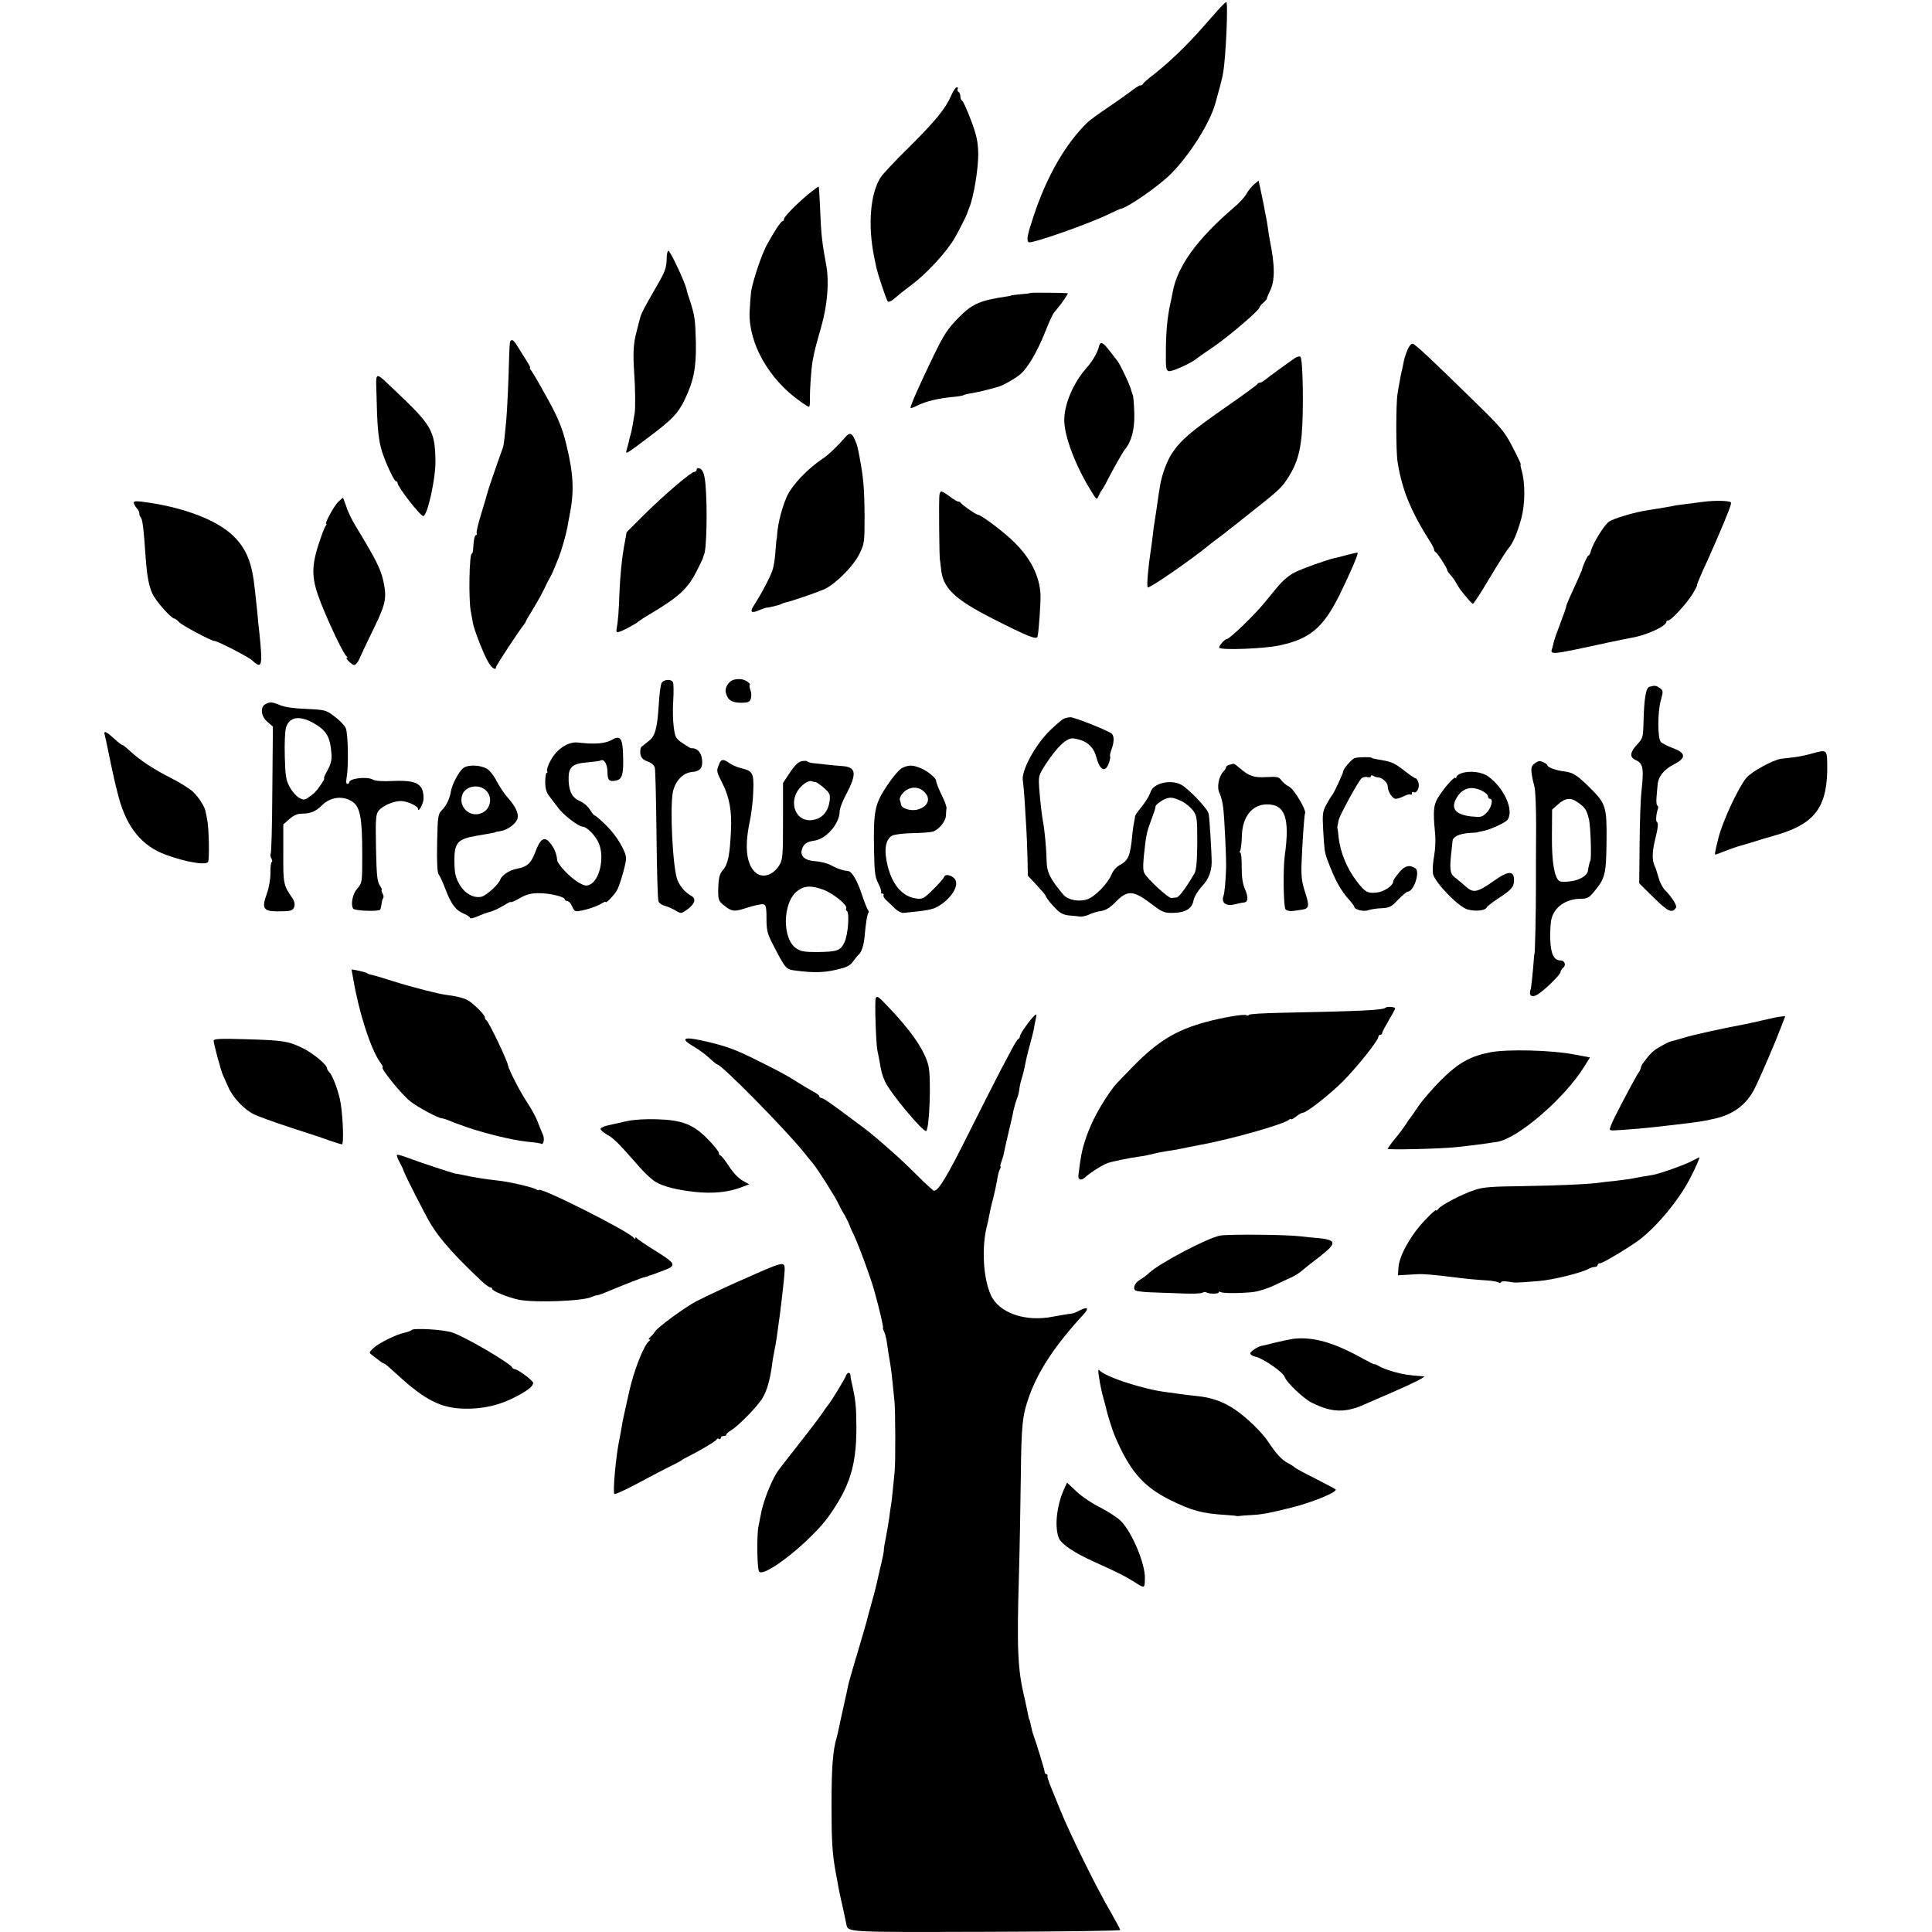 <?xml version="1.0" standalone="no"?>
<!DOCTYPE svg PUBLIC "-//W3C//DTD SVG 20010904//EN"
 "http://www.w3.org/TR/2001/REC-SVG-20010904/DTD/svg10.dtd">
<svg version="1.0" xmlns="http://www.w3.org/2000/svg"
 width="1040pt" height="1040pt" viewBox="0 0 1040 1040"
 preserveAspectRatio="xMidYMid meet">
<g transform="translate(0,1040) scale(0.1,-0.1)"
fill="#000000" stroke="none">
<path d="M6564 10354 c-17 -19 -56 -62 -85 -96 -96 -109 -194 -203 -294 -279
-16 -13 -31 -27 -33 -31 -2 -5 -8 -8 -14 -8 -6 0 -27 -13 -47 -29 -20 -15 -76
-55 -126 -89 -49 -33 -99 -69 -110 -80 -117 -112 -220 -291 -289 -499 -36
-107 -42 -138 -28 -147 15 -9 324 99 432 152 30 14 57 27 60 27 37 5 206 122
272 188 100 100 207 268 239 376 20 71 39 141 43 168 15 84 28 384 17 382 -3
0 -20 -16 -37 -35z"/>
<path d="M5120 9885 c-30 -70 -87 -139 -229 -280 -73 -71 -141 -144 -152 -162
-54 -87 -68 -253 -34 -423 3 -14 7 -36 10 -49 7 -39 56 -185 64 -194 4 -4 17
1 28 10 35 30 57 47 98 78 80 59 185 172 232 250 14 22 67 127 69 135 0 3 6
18 12 33 24 58 49 213 48 292 -2 65 -9 98 -40 180 -21 55 -42 102 -47 103 -5
2 -9 12 -9 22 0 10 -5 22 -10 25 -6 4 -8 11 -5 16 4 5 1 9 -5 9 -6 0 -19 -20
-30 -45z"/>
<path d="M6750 9407 c-14 -13 -32 -35 -40 -50 -8 -16 -39 -50 -69 -75 -197
-169 -302 -314 -328 -452 -2 -14 -9 -45 -14 -69 -15 -69 -23 -149 -23 -256 -1
-88 1 -100 17 -103 17 -3 122 44 149 68 7 6 49 35 93 65 84 58 243 194 244
209 1 5 10 17 22 27 11 9 20 20 19 23 0 4 7 20 15 37 29 56 29 137 0 279 -3
14 -7 42 -10 63 -3 21 -7 48 -10 60 -3 12 -7 33 -9 47 -6 30 -14 71 -24 116
l-7 32 -25 -21z"/>
<path d="M4350 9354 c-67 -57 -130 -121 -130 -134 0 -6 -3 -10 -7 -10 -9 0
-46 -57 -86 -130 -27 -50 -72 -184 -83 -245 -3 -22 -7 -74 -9 -116 -5 -168
104 -361 272 -479 23 -17 44 -30 48 -30 3 0 6 19 5 43 -1 51 7 161 14 202 11
60 15 74 46 183 34 118 44 243 28 332 -23 126 -28 168 -33 299 -3 68 -6 125
-8 127 -1 1 -27 -18 -57 -42z"/>
<path d="M3589 9018 c-1 -64 -6 -76 -66 -179 -56 -97 -73 -130 -78 -154 -2 -5
-10 -38 -19 -73 -17 -62 -19 -117 -12 -222 6 -83 7 -192 2 -216 -2 -12 -7 -39
-10 -60 -4 -22 -9 -47 -12 -56 -3 -9 -7 -25 -9 -35 -2 -10 -7 -29 -11 -42 -9
-30 -9 -30 121 68 125 94 153 124 189 196 50 103 64 174 62 309 -3 124 -6 147
-32 227 -9 25 -17 52 -18 60 -8 39 -88 209 -98 209 -4 0 -8 -15 -9 -32z"/>
<path d="M5546 8823 c-1 -2 -25 -5 -52 -7 -27 -3 -49 -5 -49 -6 0 -1 -9 -3
-20 -5 -149 -22 -190 -39 -265 -115 -58 -59 -78 -89 -133 -202 -77 -159 -130
-278 -125 -284 2 -2 16 3 32 11 46 24 115 41 203 49 22 2 45 6 50 9 4 3 26 8
48 11 22 4 58 12 80 18 22 6 45 12 52 14 24 4 98 46 125 69 41 35 90 119 132
223 20 51 42 100 49 108 6 8 17 20 22 27 20 23 56 77 53 78 -6 3 -199 5 -202
2z"/>
<path d="M2747 8563 c-3 -5 -5 -37 -6 -73 -3 -127 -11 -306 -16 -355 -3 -27
-7 -68 -9 -90 -2 -22 -6 -47 -9 -55 -27 -74 -79 -225 -82 -238 -2 -9 -17 -61
-34 -116 -17 -54 -28 -102 -25 -107 3 -5 1 -9 -3 -9 -8 0 -14 -28 -16 -77 -1
-13 -4 -23 -7 -23 -14 0 -18 -244 -6 -310 4 -19 9 -48 12 -65 8 -42 60 -173
84 -212 19 -31 40 -44 40 -24 0 8 127 201 150 228 5 7 10 14 10 17 0 2 19 35
42 72 23 38 50 87 60 109 10 22 23 47 28 55 8 13 22 44 50 115 13 33 37 118
44 155 3 19 8 46 11 60 27 133 23 225 -16 385 -23 96 -48 155 -119 280 -11 19
-29 52 -41 73 -12 20 -26 43 -31 50 -6 6 -8 12 -5 12 4 0 -4 15 -16 34 -12 19
-33 53 -47 75 -24 40 -34 48 -43 34z"/>
<path d="M5915 8532 c-8 -32 -34 -77 -70 -117 -68 -78 -116 -192 -116 -275 -1
-83 57 -240 139 -374 35 -58 36 -59 46 -35 6 13 13 26 16 29 3 3 12 19 21 35
42 83 93 172 104 185 36 43 53 109 51 192 -1 46 -5 90 -7 98 -3 8 -9 26 -13
40 -11 34 -58 132 -71 147 -5 7 -23 30 -40 52 -39 51 -52 56 -60 23z"/>
<path d="M7575 8513 c-8 -20 -18 -50 -20 -67 -3 -17 -8 -38 -10 -46 -2 -8 -7
-31 -10 -50 -4 -19 -9 -51 -12 -70 -9 -51 -9 -307 0 -365 23 -147 69 -262 171
-424 15 -22 26 -45 26 -50 0 -5 3 -11 8 -13 9 -4 62 -85 62 -96 0 -4 8 -17 19
-28 10 -11 24 -31 31 -44 7 -13 17 -29 21 -34 5 -6 20 -26 35 -43 14 -18 29
-33 33 -33 4 0 45 63 90 139 46 77 91 148 100 158 24 26 47 79 70 161 21 77
22 190 2 260 -5 17 -8 32 -5 32 3 0 -17 42 -43 92 -43 84 -62 106 -198 239
-245 240 -329 319 -342 319 -7 0 -20 -16 -28 -37z"/>
<path d="M6970 8472 c-27 -18 -147 -105 -167 -122 -7 -5 -16 -10 -22 -10 -5 0
-11 -4 -13 -8 -1 -4 -79 -61 -173 -126 -182 -127 -239 -175 -286 -246 -26 -39
-52 -108 -63 -166 -5 -28 -15 -94 -21 -139 -3 -22 -8 -51 -10 -65 -3 -14 -7
-47 -10 -75 -3 -27 -8 -61 -10 -75 -14 -90 -23 -191 -17 -202 4 -10 231 146
332 229 8 7 33 26 55 42 22 17 45 34 50 39 6 4 46 36 90 71 190 150 193 153
234 218 41 66 59 126 68 222 11 124 7 398 -6 419 -3 6 -17 3 -31 -6z"/>
<path d="M2027 8267 c3 -150 9 -219 23 -275 13 -55 70 -182 81 -182 5 0 9 -5
9 -10 0 -21 125 -181 139 -178 23 5 67 206 65 298 -3 162 -19 190 -220 380
-110 104 -101 107 -97 -33z"/>
<path d="M4548 8044 c-35 -41 -90 -94 -118 -112 -83 -55 -166 -143 -194 -204
-26 -58 -48 -144 -52 -198 -1 -19 -3 -35 -4 -35 -1 0 -3 -29 -6 -65 -2 -36 -9
-81 -16 -100 -10 -33 -64 -135 -101 -191 -22 -34 -12 -42 29 -24 19 8 37 14
39 14 11 -1 71 14 80 19 6 4 15 7 20 8 32 6 186 59 218 75 61 31 153 125 183
187 27 55 28 62 28 202 -1 155 -6 209 -29 330 -11 54 -9 49 -23 82 -16 39 -29
42 -54 12z"/>
<path d="M3750 7870 c0 -5 -6 -10 -12 -10 -18 0 -165 -126 -274 -234 l-91 -91
-16 -90 c-9 -49 -19 -151 -22 -225 -4 -116 -8 -163 -16 -207 -4 -22 5 -21 54
3 28 15 54 30 57 33 3 4 34 25 70 46 159 95 202 136 252 234 18 36 34 69 34
73 1 4 2 9 3 11 15 18 20 268 8 386 -6 58 -17 80 -39 81 -5 0 -8 -4 -8 -10z"/>
<path d="M5057 7737 c-4 -18 -1 -352 3 -352 0 0 3 -19 5 -42 9 -108 69 -166
280 -274 188 -95 234 -114 240 -96 6 18 18 187 16 227 -5 98 -52 193 -140 280
-57 57 -181 150 -199 150 -9 0 -86 54 -90 63 -2 4 -8 7 -14 7 -5 0 -24 11 -41
24 -50 37 -54 38 -60 13z"/>
<path d="M1822 7700 c-23 -22 -77 -120 -66 -120 4 0 2 -6 -4 -12 -5 -7 -22
-51 -37 -98 -41 -127 -38 -189 14 -320 49 -122 121 -272 136 -282 5 -4 7 -8 3
-8 -14 0 26 -40 39 -40 8 0 21 17 30 38 8 20 43 93 76 161 65 134 70 164 50
256 -15 65 -39 112 -146 289 -20 32 -44 80 -52 107 -9 27 -18 49 -19 49 -1 0
-12 -9 -24 -20z"/>
<path d="M720 7694 c0 -7 7 -19 15 -28 8 -8 15 -21 15 -29 0 -7 3 -17 7 -21
10 -10 16 -56 27 -216 7 -98 17 -154 36 -195 17 -39 102 -135 119 -135 4 0 16
-9 25 -19 15 -17 173 -101 189 -101 18 0 184 -86 206 -106 51 -48 56 -30 37
151 -3 22 -8 72 -11 110 -4 39 -9 85 -11 103 -2 17 -6 48 -8 66 -15 109 -46
178 -109 240 -85 83 -251 149 -454 180 -67 10 -83 10 -83 0z"/>
<path d="M9170 7699 c-30 -4 -75 -10 -100 -13 -25 -3 -55 -7 -66 -10 -21 -4
-54 -10 -131 -22 -75 -11 -188 -45 -213 -63 -26 -19 -86 -117 -96 -157 -3 -13
-9 -24 -13 -24 -6 0 -32 -59 -36 -80 -1 -3 -12 -27 -24 -55 -27 -58 -61 -134
-60 -138 1 -4 -8 -30 -37 -107 -16 -41 -29 -80 -30 -86 -1 -6 -5 -21 -8 -32
-13 -39 -18 -40 304 30 52 11 108 22 123 25 79 13 187 62 187 86 0 4 5 7 10 7
16 0 98 90 131 142 16 27 27 48 24 48 -2 0 12 35 31 78 20 42 40 86 44 97 5
11 20 45 33 75 61 142 80 191 74 196 -9 9 -84 11 -147 3z"/>
<path d="M7255 7414 c-27 -8 -59 -16 -70 -18 -36 -7 -179 -58 -215 -77 -32
-16 -66 -45 -97 -83 -7 -8 -34 -41 -60 -73 -55 -69 -194 -203 -209 -203 -12 0
-47 -41 -40 -47 13 -14 239 -5 320 12 167 35 238 94 328 275 55 113 102 220
96 225 -2 1 -25 -4 -53 -11z"/>
<path d="M3950 6741 c-28 -8 -50 -44 -43 -69 10 -40 31 -54 79 -55 40 0 49 3
55 21 5 12 4 33 -1 46 -5 13 -7 26 -4 29 6 6 -17 24 -41 30 -11 2 -31 2 -45
-2z"/>
<path d="M3561 6723 c-5 -10 -12 -63 -15 -118 -8 -127 -20 -169 -54 -194 -15
-12 -32 -25 -38 -30 -6 -5 -9 -22 -7 -38 4 -23 13 -32 39 -42 21 -7 36 -21 39
-34 3 -12 7 -175 9 -362 2 -187 6 -348 11 -358 4 -9 19 -20 34 -23 14 -4 40
-15 57 -25 30 -18 31 -18 62 4 40 28 51 57 27 72 -36 20 -63 51 -78 87 -25 60
-42 385 -25 474 12 59 54 104 102 108 41 4 56 18 56 53 0 47 -24 78 -60 75 -3
0 -23 12 -45 27 -37 25 -41 32 -48 86 -5 33 -6 97 -3 143 3 46 2 90 -1 98 -7
20 -50 18 -62 -3z"/>
<path d="M8879 6703 c-19 -5 -29 -63 -32 -192 -2 -80 -4 -87 -35 -119 -38 -42
-41 -68 -8 -83 42 -19 46 -44 31 -179 -4 -36 -8 -159 -9 -275 l-2 -210 78 -77
c77 -76 99 -86 120 -54 7 10 -21 56 -59 94 -12 12 -28 41 -34 65 -16 54 -15
49 -23 68 -13 29 -12 73 1 129 19 77 21 100 12 105 -7 5 -4 44 6 72 2 7 1 15
-4 17 -4 3 -6 22 -4 43 2 21 4 52 6 68 3 45 34 83 89 111 66 34 64 61 -7 87
-27 10 -56 25 -64 32 -19 19 -19 163 0 228 13 46 12 50 -6 63 -19 14 -27 15
-56 7z"/>
<path d="M1428 6609 c-29 -16 -23 -66 12 -95 l29 -25 -3 -339 c-1 -187 -5
-343 -9 -346 -3 -4 -2 -15 4 -25 5 -11 6 -19 2 -19 -4 0 -8 -26 -7 -58 0 -34
-8 -80 -20 -114 -28 -77 -19 -93 55 -94 29 0 61 1 71 4 27 7 32 40 11 69 -47
66 -49 78 -48 240 l0 155 33 29 c22 20 43 29 67 29 45 0 75 12 106 43 46 47
114 56 165 22 43 -28 54 -88 54 -287 0 -148 0 -151 -29 -184 -23 -27 -34 -83
-20 -105 7 -12 134 -17 145 -6 3 3 6 17 8 31 1 14 6 29 9 32 3 4 2 15 -4 25
-5 11 -7 19 -4 19 3 0 -2 11 -11 25 -14 21 -17 58 -20 203 -3 158 -1 179 15
199 22 26 77 50 117 51 35 0 94 -26 94 -42 1 -24 30 29 30 55 0 80 -35 100
-164 95 -57 -3 -97 0 -110 8 -31 17 -126 6 -126 -15 0 -5 -5 -9 -10 -9 -7 0
-8 13 -4 34 11 62 8 240 -5 267 -7 15 -34 43 -60 62 -46 35 -50 36 -152 41
-65 2 -118 10 -141 20 -43 18 -56 19 -80 5z m261 -102 c71 -41 90 -75 96 -176
1 -23 -7 -51 -22 -78 -14 -24 -22 -43 -18 -43 6 0 -30 -56 -50 -75 -5 -6 -21
-18 -34 -27 -21 -15 -28 -15 -50 -3 -14 7 -37 32 -50 56 -21 37 -25 58 -28
167 -2 72 1 138 7 157 19 57 73 65 149 22z"/>
<path d="M5728 6532 c-10 -4 -44 -33 -77 -65 -80 -78 -155 -219 -145 -269 2
-13 7 -63 10 -113 3 -49 7 -117 9 -150 2 -33 5 -103 6 -155 l2 -94 46 -49 c25
-27 48 -53 50 -59 5 -15 31 -47 62 -77 17 -17 39 -27 65 -29 21 -2 48 -4 59
-6 11 -1 33 4 48 11 15 8 44 16 63 19 25 3 48 17 79 48 66 68 96 65 204 -18
49 -37 60 -41 108 -40 66 2 100 23 108 68 4 19 24 52 46 76 39 41 55 89 51
150 0 14 -3 68 -6 120 -3 52 -7 106 -10 120 -6 28 -107 134 -148 156 -56 30
-149 8 -164 -38 -7 -23 -36 -68 -66 -103 -9 -11 -17 -24 -18 -30 0 -5 -3 -19
-5 -30 -3 -11 -7 -42 -10 -70 -10 -110 -21 -137 -66 -161 -18 -9 -37 -30 -46
-52 -20 -49 -89 -119 -130 -133 -45 -15 -104 -4 -128 24 -70 82 -90 121 -91
182 -1 62 -11 171 -19 209 -6 31 -15 106 -21 183 -4 66 -4 69 37 132 61 93
113 141 147 136 68 -9 107 -41 123 -99 19 -73 49 -88 68 -34 6 17 9 33 7 36
-3 2 0 16 5 31 17 44 18 79 3 92 -21 17 -202 89 -222 88 -10 0 -25 -4 -34 -7z
m635 -446 c20 -10 47 -33 60 -50 20 -29 22 -42 22 -171 -1 -104 -5 -147 -15
-166 -40 -70 -83 -129 -96 -130 -8 -1 -21 -2 -29 -3 -16 -1 -129 103 -145 134
-9 17 -8 54 5 160 7 53 12 73 30 120 16 43 27 74 25 78 -2 7 31 33 52 41 29
12 44 9 91 -13z"/>
<path d="M564 6443 c3 -10 12 -54 21 -98 9 -44 19 -89 21 -100 3 -11 7 -29 9
-40 2 -11 13 -55 24 -97 44 -163 125 -262 253 -309 105 -39 216 -58 228 -39 8
14 5 183 -5 230 -4 19 -8 40 -9 45 -5 24 -37 74 -66 102 -17 16 -70 50 -118
74 -95 48 -168 96 -222 146 -19 18 -38 33 -42 33 -4 0 -24 16 -45 35 -42 39
-57 44 -49 18z"/>
<path d="M3297 6419 c-38 -22 -92 -27 -187 -16 -50 6 -113 -35 -145 -95 -15
-26 -23 -52 -20 -58 3 -5 3 -10 -2 -10 -4 0 -8 -22 -8 -49 0 -35 6 -57 22 -77
13 -17 34 -45 48 -63 26 -37 110 -101 131 -101 23 0 72 -50 88 -91 31 -76 4
-197 -49 -221 -19 -9 -30 -6 -62 12 -47 29 -113 98 -114 122 -3 35 -17 67 -42
95 -28 32 -50 16 -76 -55 -23 -60 -43 -78 -100 -89 -37 -6 -80 -35 -87 -56 -8
-26 -74 -87 -102 -94 -41 -10 -92 18 -119 67 -21 36 -26 60 -27 122 -1 100 16
121 114 138 87 15 105 18 105 20 0 1 13 4 29 6 40 7 85 40 92 69 7 27 -12 66
-56 115 -17 19 -42 58 -57 86 -14 28 -38 58 -52 66 -36 20 -98 23 -125 5 -24
-16 -62 -87 -69 -128 -6 -39 -25 -77 -49 -101 -20 -20 -22 -32 -25 -177 -2
-100 1 -159 8 -167 6 -7 23 -44 37 -81 32 -83 56 -114 100 -132 17 -7 32 -17
32 -22 0 -5 17 -2 38 7 20 9 52 21 71 26 19 5 52 21 73 34 21 13 38 22 38 18
0 -3 21 6 48 21 34 20 61 27 100 27 57 1 142 -19 142 -33 0 -5 6 -9 14 -9 7 0
19 -13 26 -29 10 -24 16 -29 38 -25 43 7 95 25 120 40 12 8 22 12 22 9 0 -13
53 43 65 70 18 41 45 138 45 164 0 38 -50 122 -106 177 -30 30 -58 54 -62 54
-4 0 -16 14 -26 31 -10 17 -33 37 -51 45 -43 18 -61 49 -64 110 -3 73 16 93
98 100 36 3 69 7 73 10 19 12 38 -20 38 -61 0 -46 10 -55 49 -46 31 8 38 34
35 135 -2 91 -15 109 -57 85z m-680 -275 c34 -33 26 -92 -15 -116 -65 -38
-139 25 -113 95 18 47 90 59 128 21z"/>
<path d="M9755 6344 c-27 -8 -70 -17 -95 -20 -25 -3 -56 -7 -70 -8 -45 -6
-161 -69 -190 -104 -44 -54 -128 -235 -150 -324 -18 -73 -21 -88 -16 -88 3 0
29 9 58 21 29 11 60 22 68 24 8 2 47 13 85 25 39 13 75 23 80 24 6 2 33 10 60
18 192 61 255 155 251 375 -1 77 -3 79 -81 57z"/>
<path d="M7292 6319 c-18 -7 -62 -59 -62 -73 0 -9 -52 -121 -59 -126 -3 -3
-17 -25 -30 -49 -22 -40 -23 -51 -18 -145 6 -102 8 -115 21 -151 43 -115 72
-168 124 -225 12 -14 22 -27 22 -31 0 -15 51 -28 74 -19 14 5 46 10 73 11 42
2 53 7 89 46 23 23 46 43 51 43 34 0 69 109 42 126 -33 21 -57 14 -88 -23 -17
-21 -31 -41 -31 -46 0 -25 -50 -58 -91 -62 -49 -4 -61 3 -105 60 -55 72 -91
161 -99 245 -2 19 -4 37 -5 40 -2 3 -1 10 0 15 1 6 4 19 6 30 4 24 102 203
122 224 7 7 22 11 32 8 11 -3 20 -1 20 5 0 5 6 6 12 2 7 -5 20 -9 29 -9 21 -2
49 -29 49 -47 0 -28 25 -68 43 -68 10 0 31 7 46 15 16 8 31 11 35 8 3 -4 6 -1
6 6 0 7 4 10 9 7 16 -10 34 23 27 49 -4 14 -10 25 -15 25 -5 0 -30 17 -57 38
-52 41 -72 51 -119 59 -41 7 -60 11 -60 13 0 6 -77 5 -93 -1z"/>
<path d="M3870 6284 c-14 -35 -14 -36 19 -101 37 -73 51 -149 46 -249 -6 -135
-16 -186 -43 -217 -20 -22 -25 -47 -26 -114 0 -46 4 -55 29 -75 42 -34 55 -36
105 -21 41 13 54 17 85 23 37 8 41 1 41 -72 0 -62 4 -82 30 -133 75 -145 73
-143 130 -150 90 -12 150 -11 216 5 57 13 75 22 91 46 12 16 24 31 28 34 17
13 30 55 34 107 5 62 14 115 21 122 2 2 0 9 -5 15 -4 6 -18 40 -30 76 -25 78
-55 130 -76 131 -16 2 -32 5 -40 9 -3 1 -8 3 -12 4 -5 1 -23 10 -41 19 -18 10
-55 19 -82 21 -56 3 -83 26 -74 61 9 32 26 44 69 50 65 10 135 93 135 158 0
14 15 54 34 89 59 112 56 148 -17 154 -37 2 -144 14 -169 17 -10 2 -20 6 -23
9 -3 3 -17 3 -31 0 -16 -3 -37 -23 -62 -61 l-37 -56 0 -205 c0 -183 -2 -208
-19 -236 -37 -61 -100 -76 -138 -32 -42 48 -49 139 -22 266 9 42 18 117 19
165 3 97 -2 107 -70 123 -16 4 -42 15 -57 25 -35 25 -47 24 -58 -7z m520 -94
c5 0 25 -14 45 -31 32 -28 35 -36 31 -70 -6 -49 -32 -86 -71 -98 -115 -39
-168 110 -68 188 14 12 33 19 41 16 7 -3 18 -5 22 -5z m44 -580 c54 -21 131
-84 121 -100 -3 -5 -1 -11 4 -14 15 -10 6 -128 -13 -168 -22 -46 -38 -51 -145
-53 -70 0 -90 3 -115 20 -77 52 -73 247 5 308 39 30 76 32 143 7z"/>
<path d="M8262 6291 c-18 -13 -21 -23 -17 -56 3 -22 10 -53 15 -70 5 -16 9
-111 9 -210 -1 -99 -1 -247 -1 -330 0 -140 -5 -360 -8 -360 -1 0 -3 -22 -5
-50 -5 -63 -13 -139 -16 -142 -1 -2 -2 -9 -3 -15 -3 -22 17 -27 43 -10 37 23
120 105 121 118 0 6 6 17 14 24 18 14 10 40 -14 40 -36 0 -53 36 -55 118 -1
42 2 91 7 107 17 64 78 106 157 107 35 0 46 6 71 37 61 73 66 94 68 271 2 188
-3 204 -90 290 -68 67 -89 81 -135 87 -44 5 -93 22 -93 33 0 4 -10 12 -23 17
-18 9 -28 7 -45 -6z m228 -208 c42 -29 50 -40 63 -92 10 -38 15 -226 7 -226
-2 0 -11 -39 -12 -52 -2 -25 -44 -51 -93 -57 -27 -4 -55 -3 -61 1 -27 20 -41
103 -40 243 l1 142 33 29 c37 33 67 37 102 12z"/>
<path d="M6618 6283 c-10 -2 -18 -8 -18 -13 0 -5 -6 -15 -14 -23 -26 -26 -37
-86 -21 -118 8 -15 17 -51 20 -81 7 -62 17 -279 15 -323 -3 -79 -8 -132 -15
-151 -11 -35 17 -54 62 -42 21 5 43 10 50 10 22 2 23 29 5 71 -13 30 -18 65
-18 119 1 43 -3 78 -7 78 -5 0 -5 5 -1 11 4 7 8 42 9 80 3 104 56 169 136 169
97 0 123 -75 95 -275 -10 -73 -7 -277 4 -290 6 -7 23 -11 38 -9 15 2 37 5 50
7 39 6 42 19 18 92 -18 55 -22 87 -20 150 5 128 15 268 19 276 10 15 -58 130
-85 144 -16 8 -35 24 -43 35 -12 18 -23 20 -78 17 -69 -4 -94 4 -144 47 -16
14 -32 25 -35 25 -3 -1 -13 -3 -22 -6z"/>
<path d="M4858 6267 c-16 -7 -50 -47 -83 -96 -66 -99 -74 -136 -70 -346 2
-120 5 -146 23 -181 12 -23 18 -44 15 -48 -4 -3 -1 -6 6 -6 7 0 10 -4 7 -9 -3
-4 4 -17 15 -27 11 -10 33 -31 47 -45 15 -14 36 -25 47 -23 11 1 45 5 76 8 31
3 68 10 83 15 70 27 133 102 122 146 -7 29 -57 47 -64 24 -3 -8 -29 -38 -59
-67 -48 -48 -57 -53 -89 -49 -76 10 -130 72 -156 177 -21 83 -12 142 25 162
12 6 60 12 107 13 47 1 96 4 110 8 32 9 70 54 72 86 0 14 2 33 3 41 1 8 -9 35
-21 60 -20 40 -36 81 -35 87 3 12 -49 55 -81 67 -45 19 -64 19 -100 3z m111
-124 c45 -37 31 -84 -30 -101 -36 -10 -89 7 -89 28 0 4 -3 15 -6 24 -3 9 5 26
20 41 30 30 74 33 105 8z"/>
<path d="M7868 6238 c-16 -5 -28 -15 -28 -20 0 -6 -3 -9 -6 -5 -7 7 -62 -56
-94 -108 -23 -38 -26 -73 -16 -179 5 -43 3 -94 -4 -133 -7 -34 -9 -78 -6 -97
9 -46 139 -180 187 -192 46 -11 92 -6 101 10 4 8 34 31 65 51 70 46 83 61 83
97 0 52 -29 52 -106 -2 -94 -66 -113 -69 -155 -31 -19 16 -45 39 -59 49 -25
20 -28 44 -16 147 2 17 4 38 5 47 1 24 36 40 90 44 25 1 46 3 46 4 0 1 9 3 20
5 41 6 127 45 140 62 36 49 -17 170 -102 232 -34 26 -100 34 -145 19z m108
-94 c19 -9 34 -23 34 -30 0 -8 5 -14 10 -14 20 0 9 -48 -17 -74 -24 -25 -31
-26 -82 -21 -84 9 -112 41 -83 95 31 57 79 72 138 44z"/>
<path d="M1902 5128 c30 -177 92 -370 142 -443 12 -16 19 -30 16 -31 -14 -3
103 -147 148 -182 40 -32 152 -92 171 -92 5 0 22 -5 38 -12 15 -6 30 -12 33
-13 3 -1 14 -5 25 -9 104 -40 281 -84 365 -92 36 -3 68 -8 73 -11 13 -8 20 28
9 50 -5 12 -18 42 -27 67 -9 25 -36 74 -60 110 -38 58 -93 165 -100 194 -7 35
-106 240 -117 244 -4 2 -8 9 -8 16 0 14 -66 79 -96 94 -21 11 -65 21 -114 27
-37 4 -182 41 -280 72 -86 27 -100 31 -122 36 -7 1 -18 5 -23 9 -6 3 -26 9
-46 13 l-37 7 10 -54z"/>
<path d="M4714 5027 c-6 -17 1 -242 9 -282 3 -11 7 -36 11 -55 11 -64 14 -75
30 -111 24 -58 209 -279 222 -267 18 18 27 288 12 350 -20 84 -93 190 -225
327 -43 46 -53 52 -59 38z"/>
<path d="M7459 4976 c-14 -14 -130 -19 -567 -28 -90 -2 -166 -6 -169 -11 -2
-4 -8 -5 -13 -2 -12 8 -127 -12 -217 -36 -163 -44 -262 -105 -393 -239 -52
-53 -100 -103 -105 -111 -69 -92 -123 -192 -153 -286 -18 -54 -26 -96 -37
-190 -3 -25 16 -30 37 -10 23 22 92 66 120 76 25 9 118 28 176 36 15 1 45 8
67 13 22 6 58 13 80 16 22 3 51 8 65 11 35 7 81 17 105 21 158 28 451 110 483
136 6 6 12 7 12 3 0 -3 12 3 26 14 15 12 31 21 37 21 20 0 145 98 217 170 77
78 190 220 190 239 0 6 5 11 10 11 6 0 10 4 10 9 0 5 16 35 35 67 19 32 35 61
35 66 0 8 -43 11 -51 4z"/>
<path d="M5554 4918 c-30 -36 -64 -86 -64 -97 0 -5 -3 -11 -7 -13 -5 -1 -16
-19 -27 -38 -10 -19 -41 -78 -69 -130 -27 -52 -106 -207 -175 -345 -112 -225
-160 -305 -184 -305 -4 0 -45 37 -91 83 -45 45 -101 98 -123 117 -93 82 -122
106 -153 130 -19 14 -58 43 -87 65 -106 79 -143 105 -154 105 -5 0 -10 4 -10
9 0 5 -15 16 -32 25 -18 10 -53 30 -78 46 -63 40 -89 55 -220 120 -124 63
-180 82 -307 110 -98 21 -111 8 -35 -36 26 -15 63 -43 82 -61 19 -18 38 -33
41 -33 23 0 359 -342 464 -470 20 -25 43 -54 52 -64 29 -36 121 -181 139 -221
11 -22 21 -42 24 -45 5 -5 32 -60 35 -70 0 -3 10 -25 22 -50 30 -64 90 -229
109 -297 28 -100 52 -203 47 -203 -2 0 1 -8 6 -18 5 -10 12 -36 15 -58 3 -21
8 -55 11 -74 9 -50 13 -77 20 -145 3 -33 8 -78 10 -100 5 -47 6 -324 1 -375
-2 -19 -6 -64 -10 -100 -3 -36 -8 -75 -10 -85 -2 -11 -7 -42 -10 -70 -4 -27
-12 -75 -18 -105 -6 -30 -11 -58 -10 -62 1 -4 -7 -47 -19 -95 -11 -49 -22 -96
-24 -105 -2 -9 -13 -51 -25 -93 -12 -42 -23 -84 -25 -93 -2 -9 -25 -87 -50
-172 -26 -85 -48 -164 -50 -175 -2 -11 -13 -63 -25 -115 -12 -52 -23 -106 -26
-120 -3 -14 -7 -33 -10 -42 -21 -71 -28 -162 -28 -368 0 -185 4 -251 20 -345
17 -95 23 -127 39 -195 9 -41 18 -83 20 -94 11 -49 -23 -47 752 -45 397 1 723
5 723 10 0 4 -23 47 -51 96 -76 129 -220 422 -271 548 -25 61 -48 119 -53 130
-5 11 -9 23 -10 28 -2 4 -4 10 -5 15 -1 4 -2 10 -1 15 0 4 -3 7 -7 7 -5 0 -9
6 -9 13 0 10 -43 150 -60 197 -3 8 -8 24 -10 35 -8 38 -11 50 -13 50 -1 0 -3
9 -5 20 -4 19 -17 84 -20 95 -37 151 -42 264 -30 665 4 138 8 374 10 525 3
280 8 330 45 434 50 139 140 275 292 440 33 36 23 44 -22 21 -17 -9 -32 -15
-35 -15 -3 0 -6 0 -7 -1 -2 0 -14 -2 -28 -4 -14 -2 -47 -8 -74 -13 -149 -29
-290 21 -333 118 -42 95 -50 264 -18 380 2 8 7 30 10 48 3 18 12 58 21 90 8
31 17 75 21 97 3 22 9 48 14 58 6 9 7 17 5 17 -3 0 -1 11 4 25 5 14 12 36 14
48 2 12 13 60 24 107 11 47 24 101 27 120 4 19 12 46 17 60 6 14 12 36 14 50
4 29 8 48 17 75 3 11 9 32 12 48 10 52 15 72 30 127 8 30 17 64 19 75 2 11 6
35 10 53 9 38 6 39 -20 10z"/>
<path d="M9490 4908 c-41 -10 -86 -19 -100 -22 -94 -17 -283 -58 -325 -72 -27
-8 -58 -17 -68 -19 -11 -2 -38 -16 -62 -30 -38 -22 -53 -37 -92 -90 -5 -6 -9
-17 -11 -25 -2 -8 -7 -20 -12 -25 -9 -11 -86 -154 -131 -245 -15 -30 -25 -58
-23 -61 3 -6 13 -6 149 5 77 6 314 34 345 40 8 1 33 6 55 11 109 21 185 75
230 165 28 55 109 243 141 327 l24 63 -23 -2 c-12 -1 -56 -10 -97 -20z"/>
<path d="M1150 4798 c0 -17 38 -156 49 -183 5 -11 18 -41 30 -67 24 -56 84
-119 137 -146 22 -11 111 -43 199 -72 88 -28 184 -60 213 -71 30 -10 58 -19
63 -19 10 0 6 138 -7 220 -8 55 -42 150 -61 168 -7 7 -13 17 -13 22 0 19 -80
85 -135 110 -75 36 -101 40 -307 46 -135 4 -168 2 -168 -8z"/>
<path d="M8025 4736 c-110 -21 -174 -57 -268 -150 -45 -45 -100 -109 -122
-141 -22 -33 -42 -62 -45 -65 -3 -3 -14 -18 -24 -35 -11 -16 -36 -51 -58 -76
-21 -26 -38 -50 -38 -53 0 -7 287 0 370 9 59 6 139 16 170 21 14 2 35 6 47 7
112 16 367 236 472 407 l30 48 -92 17 c-118 22 -349 28 -442 11z"/>
<path d="M3375 4365 c-33 -7 -78 -17 -99 -22 -22 -5 -41 -13 -43 -19 -2 -5 14
-20 35 -32 37 -20 61 -45 177 -177 27 -31 65 -66 84 -77 38 -24 116 -44 211
-54 99 -11 188 -1 259 28 l34 13 -36 20 c-21 11 -51 43 -73 77 -21 32 -41 58
-46 58 -4 0 -8 6 -8 13 0 8 -27 41 -59 74 -78 80 -138 104 -276 108 -59 2
-125 -2 -160 -10z"/>
<path d="M2137 4183 c-3 -2 3 -20 14 -39 10 -19 19 -37 20 -42 4 -18 121 -248
150 -295 52 -83 130 -170 267 -299 22 -21 45 -38 51 -38 6 0 11 -4 11 -9 0
-11 86 -45 140 -57 86 -18 356 -8 399 16 9 4 18 7 21 7 3 -1 24 5 45 14 108
45 202 82 215 84 8 2 16 4 18 5 1 2 5 3 10 4 4 1 35 12 69 25 78 29 75 37 -44
111 -48 30 -91 59 -95 65 -5 6 -8 6 -8 0 0 -6 -3 -6 -8 1 -23 34 -512 280
-512 258 0 -3 -9 0 -19 6 -22 11 -147 40 -201 45 -78 9 -128 17 -192 31 -15 3
-31 6 -35 6 -17 3 -211 67 -259 86 -29 11 -54 18 -57 15z"/>
<path d="M9107 4150 c-39 -21 -178 -70 -212 -75 -22 -3 -86 -14 -119 -21 -11
-2 -46 -6 -76 -10 -30 -3 -66 -7 -80 -9 -51 -9 -231 -17 -425 -20 -162 -2
-210 -5 -255 -20 -70 -23 -181 -81 -197 -102 -7 -9 -13 -13 -13 -8 0 6 -28
-20 -62 -56 -75 -79 -136 -190 -140 -251 l-3 -43 35 2 c19 1 51 3 70 4 31 2
91 -3 200 -17 51 -7 128 -14 181 -17 25 -2 51 -7 57 -11 7 -4 12 -3 12 2 0 5
17 6 38 3 40 -7 38 -7 164 3 77 6 230 44 270 66 10 6 25 10 33 10 8 0 15 5 15
10 0 6 6 10 14 10 15 0 167 92 216 130 95 75 205 208 264 320 33 62 58 120 53
120 -1 0 -19 -9 -40 -20z"/>
<path d="M6569 3749 c-63 -10 -327 -148 -383 -201 -11 -11 -33 -27 -48 -36
-30 -17 -42 -48 -25 -59 7 -4 48 -9 92 -10 44 -2 119 -4 168 -6 48 -2 93 0 99
4 7 4 16 5 22 2 14 -9 66 -9 66 0 0 5 5 5 10 2 12 -7 89 -8 167 -1 30 2 82 18
120 36 37 18 82 38 99 46 17 8 40 23 50 32 11 10 44 36 74 59 30 22 65 52 78
65 30 33 14 46 -59 53 -30 2 -75 7 -100 10 -73 9 -379 12 -430 4z"/>
<path d="M4165 3584 c-22 -9 -53 -21 -70 -29 -16 -7 -48 -21 -70 -31 -67 -28
-227 -103 -277 -129 -61 -32 -210 -141 -222 -163 -5 -9 -17 -22 -25 -29 -9 -7
-11 -13 -6 -13 7 0 7 -3 0 -8 -29 -21 -85 -164 -110 -282 -2 -8 -10 -44 -18
-80 -8 -36 -18 -83 -21 -104 -4 -21 -8 -48 -11 -60 -19 -88 -37 -283 -28 -298
2 -4 54 19 116 52 62 33 141 75 177 93 36 17 67 34 70 37 3 3 23 14 45 25 61
31 140 78 143 87 2 5 8 6 13 2 5 -3 9 0 9 5 0 6 7 11 15 11 8 0 15 3 15 8 0 4
11 14 26 23 41 25 144 131 169 174 24 40 39 95 50 171 2 21 7 50 10 64 8 40
14 71 21 125 4 28 8 64 11 80 13 102 26 217 27 249 1 36 -8 39 -59 20z"/>
<path d="M2215 3240 c-3 -4 -19 -10 -37 -14 -45 -9 -138 -55 -168 -83 -25 -24
-25 -24 -5 -39 11 -8 28 -21 38 -29 9 -8 21 -15 25 -15 4 0 36 -28 72 -61 148
-136 233 -179 360 -182 102 -2 192 19 280 66 64 34 90 55 90 73 0 12 -83 74
-100 74 -4 0 -10 4 -12 8 -9 22 -243 160 -320 188 -44 17 -215 27 -223 14z"/>
<path d="M6960 3193 c-14 -2 -56 -11 -95 -20 -38 -10 -72 -18 -75 -18 -22 -5
-60 -31 -60 -40 0 -7 13 -15 28 -18 40 -8 150 -84 158 -110 9 -28 99 -114 144
-137 107 -54 181 -57 285 -10 22 10 87 38 145 63 122 53 188 87 175 88 -83 6
-109 10 -160 24 -33 9 -70 23 -82 31 -13 8 -23 12 -23 10 0 -3 -26 10 -57 27
-162 91 -275 123 -383 110z"/>
<path d="M5914 3000 c8 -55 16 -92 28 -135 6 -22 13 -46 14 -54 4 -20 33 -112
43 -136 81 -191 152 -275 297 -348 116 -58 176 -75 304 -82 30 -2 57 -5 60 -6
3 -1 10 0 15 1 6 1 37 3 70 5 51 3 87 10 205 39 119 30 255 86 239 99 -2 3
-51 28 -109 58 -58 29 -107 56 -110 59 -3 4 -18 14 -35 23 -34 17 -67 53 -106
113 -36 54 -119 135 -182 177 -63 42 -124 64 -203 72 -32 3 -70 8 -84 10 -14
2 -50 7 -80 11 -122 14 -334 83 -363 119 -5 5 -6 -6 -3 -25z"/>
<path d="M4553 2993 c-7 -19 -83 -144 -93 -153 -3 -3 -20 -27 -39 -55 -19 -27
-78 -104 -130 -170 -53 -67 -102 -130 -108 -140 -36 -58 -76 -161 -88 -230 -4
-22 -10 -49 -12 -60 -10 -47 -8 -237 4 -246 34 -29 279 167 372 296 115 161
151 275 151 480 -1 118 -3 144 -27 250 -3 11 -5 26 -5 33 -2 18 -18 15 -25 -5z"/>
<path d="M5727 2382 c-40 -90 -51 -203 -27 -262 13 -32 83 -79 185 -125 139
-63 169 -78 223 -112 55 -35 54 -35 55 23 1 78 -69 245 -128 305 -18 19 -68
51 -110 73 -43 21 -102 60 -130 87 l-51 48 -17 -37z"/>
</g>
</svg>
